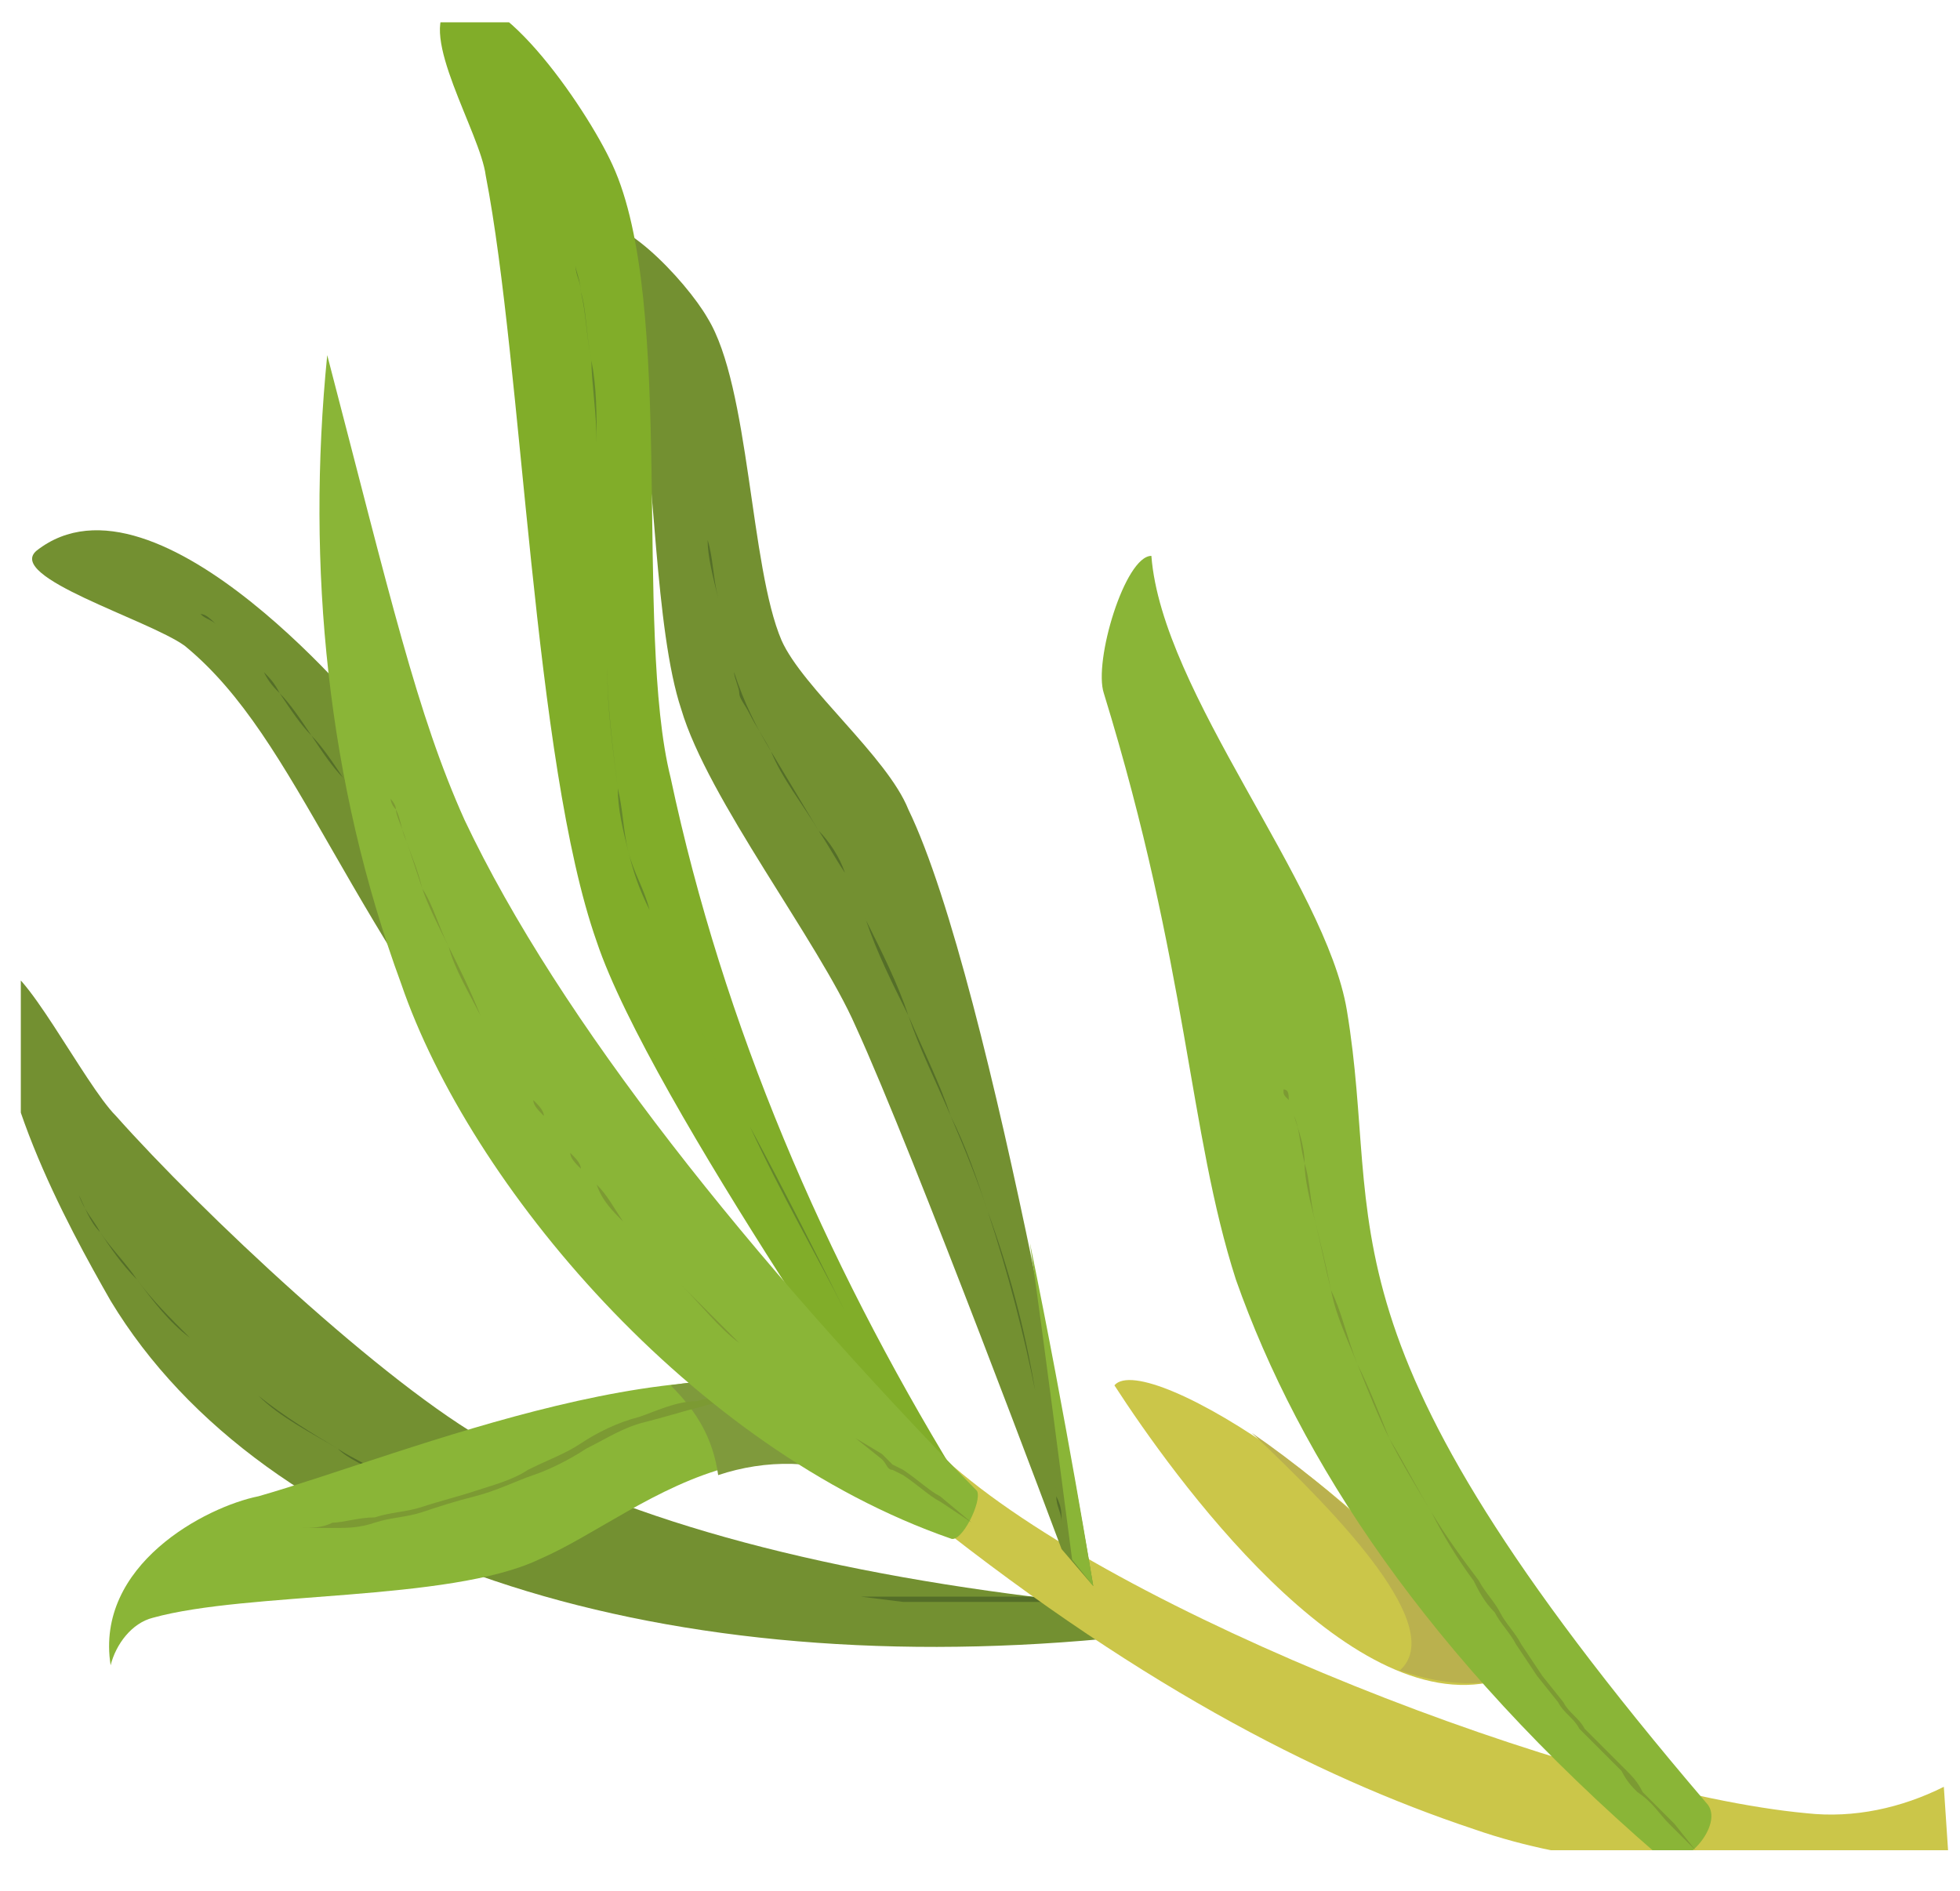 <?xml version="1.0" encoding="utf-8"?>
<!-- Generator: Adobe Illustrator 27.5.0, SVG Export Plug-In . SVG Version: 6.00 Build 0)  -->
<svg version="1.1" id="Calque_1" xmlns="http://www.w3.org/2000/svg" xmlns:xlink="http://www.w3.org/1999/xlink" x="0px" y="0px"
	 viewBox="0 0 37.1 35.8" style="enable-background:new 0 0 37.1 35.8;" xml:space="preserve">
<style type="text/css">
	.st0{clip-path:url(#SVGID_00000158737947422909178770000016594228864356237709_);}
	.st1{fill:#739031;}
	.st2{fill:#546E28;}
	.st3{fill:#8AB537;}
	.st4{fill:#7F9A3C;}
	.st5{fill:#7C9A33;}
	.st6{fill:#6F8435;}
	.st7{fill:#CBC649;}
	.st8{fill:#BAB14E;}
	.st9{fill:#81AD29;}
	.st10{fill:#64862C;}
</style>
<g id="Groupe_2329_00000011027962256252433130000007437776909731469230_" transform="translate(826.986 199.923)">
	<g>
		<defs>
			<rect id="SVGID_1_" x="-826.9" y="-199.6" width="37.1" height="34.6"/>
		</defs>
		<clipPath id="SVGID_00000047031339282277802700000002869908816663321746_">
			<use xlink:href="#SVGID_1_"  style="overflow:visible;"/>
		</clipPath>
		
			<g id="Groupe_915_00000065784583960954017400000007689677707440603063_" transform="translate(0.308 0.099)" style="clip-path:url(#SVGID_00000047031339282277802700000002869908816663321746_);">
			<path id="Tracé_1885_00000050665037629589767460000012204322088160298625_" class="st1" d="M-806.9-169.7
				c-4.6-0.5-8.5-1.5-11.1-3c-2-1.1-5.5-4.4-7.1-6.2c-0.6-0.6-1.8-3-2.2-2.8c-0.3,2,1.3,4.9,2.1,6.3c2.9,4.8,10.2,7.2,18.8,6.4
				C-806.2-169-806.7-169.7-806.9-169.7"/>
			<path id="Tracé_1886_00000056385913328206577240000001837325163266568382_" class="st2" d="M-806.9-169.7l-0.9,0h-0.5
				c-0.2,0-0.4,0-0.6,0l-0.6,0c-0.1,0-0.2,0-0.3,0l-0.4,0l-0.8-0.1c-0.1,0-0.3,0-0.4,0l-0.4,0c-0.3,0-0.6-0.1-0.9-0.1
				s-0.6-0.1-0.9-0.1l-0.9-0.2c-0.2,0-0.3-0.1-0.5-0.1l-0.5-0.1c-0.6-0.1-1.3-0.3-1.9-0.5l-0.2-0.1l-0.2-0.1l-0.5-0.2
				c-0.2-0.1-0.3-0.1-0.5-0.2l-0.5-0.2l-0.4-0.2c-0.1-0.1-0.3-0.1-0.4-0.2c-0.3-0.2-0.6-0.3-0.8-0.5c-0.5-0.3-1.1-0.6-1.5-1
				c-0.5-0.3-0.9-0.7-1.3-1.1c-0.4-0.3-0.7-0.7-1-1.1c-0.2-0.3-0.5-0.6-0.7-0.9c-0.1-0.2-0.3-0.4-0.4-0.7c-0.1-0.2-0.1-0.3-0.1-0.3
				s0,0.1,0.1,0.3c0.1,0.2,0.2,0.5,0.4,0.7c0.2,0.3,0.4,0.6,0.7,0.9c0.3,0.4,0.6,0.7,1,1.1c0.4,0.4,0.8,0.8,1.3,1.1
				c0.5,0.4,1,0.7,1.5,1c0.3,0.2,0.6,0.3,0.8,0.5c0.1,0.1,0.3,0.1,0.4,0.2l0.4,0.2l0.5,0.2c0.2,0.1,0.3,0.1,0.5,0.2l0.5,0.2l0.2,0.1
				l0.2,0.1c0.6,0.2,1.3,0.4,1.9,0.5l0.5,0.1c0.2,0,0.3,0.1,0.5,0.1l0.9,0.2c0.3,0,0.6,0.1,0.9,0.1s0.6,0.1,0.9,0.1l0.4,0
				c0.1,0,0.3,0,0.4,0l0.8,0l0.4,0c0.1,0,0.2,0,0.3,0l0.6,0c0.2,0,0.4,0,0.6,0l0.5,0L-806.9-169.7L-806.9-169.7z"/>
			<path id="Tracé_1887_00000113347452949555587730000006860127939811993525_" class="st1" d="M-816.9-177.9
				c-3.9-4.6-4.7-8.1-6.9-9.9c-0.7-0.5-3.4-1.3-2.8-1.8c2.3-1.8,6.4,3.3,6.4,3.3S-815.2-179.1-816.9-177.9"/>
			<path id="Tracé_1888_00000029730548617887954050000016219567127101430402_" class="st2" d="M-817.8-180.7L-817.8-180.7
				c-0.1-0.2-0.2-0.3-0.3-0.4c-0.1-0.1-0.2-0.3-0.3-0.4c-0.1-0.2-0.2-0.4-0.4-0.6c-0.3-0.4-0.6-1-0.9-1.5c-0.3-0.6-0.7-1.1-1.1-1.7
				c-0.2-0.3-0.4-0.6-0.6-0.8s-0.4-0.5-0.6-0.8c-0.1-0.1-0.2-0.2-0.3-0.4c-0.1-0.1-0.2-0.2-0.3-0.3c-0.1-0.1-0.2-0.2-0.3-0.3
				s-0.2-0.2-0.3-0.3s-0.2-0.2-0.3-0.2l-0.1-0.1c0,0-0.1-0.1-0.1-0.1l-0.1-0.1l-0.1-0.1c-0.1,0-0.1-0.1-0.2-0.1l-0.2-0.1l-0.1,0
				l-0.1,0l0.1,0l0.1,0l0.2,0.1c0.1,0,0.1,0.1,0.2,0.1l0.1,0.1l0.1,0.1c0,0,0.1,0.1,0.1,0.1l0.1,0.1c0.1,0.1,0.2,0.1,0.3,0.2
				s0.2,0.2,0.3,0.3c0.1,0.1,0.2,0.2,0.3,0.3s0.2,0.2,0.3,0.3c0.1,0.1,0.2,0.2,0.3,0.4c0.2,0.2,0.4,0.5,0.6,0.8
				c0.2,0.3,0.4,0.6,0.6,0.8c0.4,0.6,0.7,1.2,1.1,1.7c0.3,0.5,0.6,1.1,0.9,1.5c0.1,0.2,0.3,0.4,0.4,0.6c0.1,0.2,0.2,0.3,0.3,0.4
				c0.1,0.1,0.2,0.2,0.2,0.3L-817.8-180.7L-817.8-180.7z"/>
			<path id="Tracé_1889_00000024704227403090499260000017591596030077602465_" class="st3" d="M-808.4-170.5c-4-3.8-6.6-0.9-8.7,0
				c-1.7,0.8-5.5,0.6-7.3,1.1c-0.4,0.1-0.7,0.5-0.8,0.9c-0.3-1.9,1.8-3,2.8-3.2c2.8-0.8,8.4-3.2,11.5-1.7c0.8,0.4,2.7,2.7,2.7,2.7
				S-808.3-170.5-808.4-170.5"/>
			<path id="Tracé_1890_00000058573148400357976770000017113165339328927638_" class="st4" d="M-810.3-173
				c-0.2-0.2-0.4-0.3-0.6-0.4c-1.2-0.5-2.5-0.6-3.7-0.4c0.5,0.5,0.8,1,0.9,1.7c0.9-0.3,1.9-0.3,2.8,0.1L-810.3-173z"/>
			<path id="Tracé_1891_00000135652730764751876460000001080877736219853759_" class="st5" d="M-810.5-172.2l-0.1-0.1
				c-0.1-0.1-0.2-0.2-0.3-0.3c-0.4-0.3-0.8-0.5-1.2-0.7c-0.3-0.1-0.6-0.1-0.9-0.2c-0.3,0-0.7,0-1,0.1c-0.4,0.1-0.7,0.2-1.1,0.3
				c-0.4,0.1-0.7,0.3-1.1,0.5c-0.3,0.2-0.7,0.4-1,0.5s-0.7,0.3-1.1,0.4s-0.7,0.2-1,0.3c-0.3,0.1-0.6,0.1-0.9,0.2s-0.5,0.1-0.8,0.1
				c-0.2,0-0.4,0-0.6,0l-0.2,0h-0.2h-0.1h0.3l0.2,0c0.2,0,0.4,0,0.6-0.1c0.2,0,0.5-0.1,0.8-0.1c0.3-0.1,0.6-0.1,0.9-0.2
				s0.7-0.2,1-0.3s0.7-0.2,1-0.4c0.4-0.2,0.7-0.3,1-0.5c0.3-0.2,0.7-0.4,1.1-0.5c0.3-0.1,0.7-0.3,1.1-0.3c0.3-0.1,0.7-0.1,1-0.1
				c0.3,0,0.6,0.1,0.9,0.2c0.3,0.1,0.5,0.2,0.7,0.3c0.2,0.1,0.4,0.2,0.5,0.3c0.1,0.1,0.2,0.2,0.3,0.3L-810.5-172.2L-810.5-172.2z"/>
			<path id="Tracé_1892_00000160164341798055852030000009065568147252348832_" class="st6" d="M-810.9-172.7
				c-0.2-0.1-0.3-0.2-0.5-0.3c-0.2-0.1-0.5-0.2-0.7-0.3c-0.3-0.1-0.6-0.1-0.9-0.2c-0.3,0-0.7,0-1,0.1c0,0-0.1,0-0.1,0l0,0
				c0,0,0.1,0,0.1,0c0.3-0.1,0.7-0.1,1-0.1c0.3,0,0.6,0.1,0.9,0.2C-811.7-173.1-811.3-172.9-810.9-172.7c0.1,0.1,0.1,0.2,0.2,0.2
				l0-0.1C-810.7-172.5-810.8-172.6-810.9-172.7"/>
			<path id="Tracé_1893_00000042709063008256859940000003267309705878777766_" class="st7" d="M-790.5-166.2
				c-0.8,0.4-1.7,0.6-2.6,0.5c-4.3-0.4-13.1-3.8-16.3-6.7c-0.2-0.2-0.9,0.6-0.7,0.8c4.2,3.4,7.7,5.2,10.7,6.2c2,0.7,4,0.7,5.7,0.9
				c0.9,0.1,2.3,0.4,3.3-0.2L-790.5-166.2z"/>
			<path id="Tracé_1894_00000065046926263782290760000005170471183190567863_" class="st7" d="M-799-168.2
				c-2.8,0.7-6.1-3.9-7.2-5.6C-805.6-174.5-800.7-171.4-799-168.2"/>
			<path id="Tracé_1895_00000000191987988500536130000005828283901771494315_" class="st8" d="M-803.6-172.9
				c1.7,1.6,3.7,3.7,2.8,4.5c0.6,0.2,1.2,0.3,1.8,0.2C-800-170-802-171.8-803.6-172.9"/>
			<path id="Tracé_1896_00000128483140716876234630000014329416383506592155_" class="st3" d="M-795-165.9
				c-7.6-8.9-6.1-10.8-6.8-15c-0.4-2.4-3.5-6-3.7-8.6c-0.5,0-1.1,2-0.9,2.6c1.6,5.2,1.6,8.3,2.5,11.1c1.2,3.4,3.6,7.1,8,10.9
				C-795.5-164.5-794.6-165.5-795-165.9"/>
			<path id="Tracé_1897_00000005230167296700565190000001730071343852144034_" class="st5" d="M-795.2-165l-0.5-0.5
				c-0.2-0.2-0.3-0.4-0.6-0.6c-0.1-0.1-0.2-0.2-0.3-0.4l-0.4-0.4l-0.2-0.2l-0.2-0.2c-0.1-0.2-0.3-0.3-0.4-0.5l-0.4-0.5l-0.4-0.6
				c-0.1-0.2-0.3-0.4-0.4-0.6c-0.2-0.2-0.3-0.4-0.4-0.6c-0.3-0.4-0.6-0.9-0.8-1.3c-0.3-0.5-0.5-0.9-0.8-1.4c-0.2-0.5-0.4-1-0.6-1.4
				c-0.2-0.5-0.3-1-0.5-1.4c-0.1-0.5-0.2-0.9-0.3-1.3c-0.1-0.4-0.2-0.8-0.2-1.1s-0.1-0.6-0.2-0.9c0-0.1-0.1-0.2-0.1-0.3
				c0-0.1,0-0.2-0.1-0.2l-0.1-0.2l0.1,0.2c0,0.1,0,0.1,0.1,0.2c0,0.1,0.1,0.2,0.1,0.3c0.1,0.2,0.1,0.5,0.2,0.9
				c0.1,0.3,0.1,0.7,0.2,1.1s0.2,0.9,0.3,1.3c0.1,0.5,0.3,0.9,0.5,1.4c0.2,0.5,0.4,1,0.6,1.4s0.5,0.9,0.8,1.4
				c0.3,0.5,0.6,0.9,0.9,1.3c0.1,0.2,0.3,0.4,0.4,0.6s0.3,0.4,0.4,0.6l0.4,0.6l0.4,0.5c0.1,0.2,0.3,0.3,0.4,0.5l0.2,0.2l0.2,0.2
				l0.4,0.4c0.1,0.1,0.2,0.2,0.3,0.4c0.2,0.2,0.4,0.4,0.6,0.6L-795.2-165L-795.2-165z"/>
			<path id="Tracé_1898_00000038405792349495478230000010703767373328475012_" class="st1" d="M-806.6-170c0,0-1.9-11.4-3.5-14.7
				c-0.4-1-2-2.3-2.4-3.2c-0.6-1.4-0.6-4.8-1.4-6.1c-0.4-0.7-1.8-2.2-2.3-1.7c-0.2,0.3,0.8,2.2,1,3c0.3,1.5,0.3,4.6,0.8,6.1
				c0.5,1.7,2.6,4.4,3.3,6c1.1,2.4,3.9,9.9,3.9,9.9L-806.6-170z"/>
			<path id="Tracé_1899_00000050655633031082142160000008993174181471601294_" class="st2" d="M-807.1-170.6l0-0.2l-0.1-0.4
				c0-0.2,0-0.3-0.1-0.5c0-0.2-0.1-0.4-0.1-0.6c-0.1-0.4-0.2-0.9-0.3-1.4c-0.2-1-0.5-2.2-0.9-3.4c-0.2-0.6-0.4-1.2-0.7-1.8
				c-0.2-0.6-0.5-1.2-0.8-1.9c-0.3-0.6-0.6-1.2-0.8-1.8c-0.1-0.3-0.3-0.6-0.4-0.9c-0.1-0.3-0.3-0.6-0.5-0.8c-0.3-0.5-0.7-1-0.9-1.5
				c-0.3-0.5-0.5-0.9-0.7-1.5c-0.1-0.5-0.2-1-0.3-1.4c-0.1-0.4-0.1-0.8-0.2-1.1c-0.1-0.6-0.1-0.9-0.1-0.9s0,0.3,0.1,0.9
				c0,0.3,0.1,0.7,0.2,1.1c0.1,0.4,0.2,0.9,0.3,1.4c0,0.1,0.1,0.3,0.1,0.4c0,0.1,0.1,0.2,0.2,0.4c0.1,0.2,0.3,0.5,0.4,0.7
				c0.3,0.5,0.6,1,0.9,1.5c0.2,0.3,0.3,0.5,0.5,0.8c0.1,0.3,0.3,0.6,0.4,0.9c0.3,0.6,0.6,1.2,0.8,1.8s0.5,1.2,0.8,1.9
				s0.5,1.2,0.7,1.8c0.4,1.1,0.7,2.2,0.9,3.4c0.1,0.5,0.2,1,0.3,1.4c0,0.2,0.1,0.4,0.1,0.6s0.1,0.3,0.1,0.5l0.1,0.4L-807.1-170.6
				L-807.1-170.6z"/>
			<path id="Tracé_1900_00000173138019389618696280000011783369457132128136_" class="st3" d="M-806.6-170c0,0-0.5-3.1-1.2-6.5
				c0.3,2.1,0.6,4.5,0.8,6L-806.6-170z"/>
			<path id="Tracé_1901_00000090284533661682096740000004372525748635557296_" class="st9" d="M-809.2-172.1
				c-2.5-4.1-4.4-8.5-5.4-13.2c-0.7-2.8,0.1-9-1.1-11.6c-0.5-1.1-2.3-3.7-3.1-3c-0.6,0.5,0.6,2.4,0.7,3.2c0.7,3.6,0.9,11.1,2.1,14.5
				c1,3,6.2,10.4,6.2,10.4S-809.1-172-809.2-172.1"/>
			<path id="Tracé_1902_00000105400139956566151670000010636224338148998820_" class="st10" d="M-809.5-171.9l-0.5-0.9
				c-0.3-0.6-0.8-1.4-1.3-2.4c-0.5-1-1.2-2.2-1.8-3.5c-0.3-0.6-0.7-1.3-1-2c-0.3-0.7-0.6-1.4-0.9-2.1c-0.1-0.4-0.3-0.7-0.4-1.1
				c-0.1-0.4-0.2-0.8-0.2-1.2c-0.1-0.8-0.2-1.6-0.2-2.3c0-0.8-0.1-1.5-0.1-2.2c0-0.7-0.1-1.4-0.1-2c0-0.6-0.1-1.2-0.1-1.6
				c-0.1-0.5-0.1-0.9-0.2-1.3c0-0.2-0.1-0.3-0.1-0.5c0-0.1-0.1-0.2-0.1-0.3l-0.1-0.3l0.1,0.3c0,0.1,0.1,0.2,0.1,0.3
				c0,0.1,0.1,0.3,0.1,0.5c0.1,0.3,0.1,0.8,0.2,1.3c0.1,0.5,0.1,1,0.1,1.6c0,0.6,0.1,1.3,0.1,2c0,0.7,0.1,1.4,0.1,2.2
				c0,0.8,0.1,1.5,0.2,2.3c0.1,0.4,0.1,0.8,0.2,1.2c0.1,0.4,0.2,0.7,0.4,1.1c0.3,0.7,0.6,1.4,0.9,2.1c0.3,0.7,0.7,1.4,1,2
				c0.7,1.3,1.3,2.5,1.8,3.5c0.5,1,1,1.8,1.3,2.4L-809.5-171.9L-809.5-171.9z"/>
			<path id="Tracé_1903_00000139254463198133095270000014997622964693137796_" class="st3" d="M-808.8-171.8
				c-4.3-4.4-7.9-8.9-9.7-12.7c-0.9-2-1.4-4.2-2.6-8.8c-0.4,4,0,8.1,1.4,11.9c1.3,3.8,5.5,8.8,10.4,10.5
				C-809.1-170.8-808.7-171.6-808.8-171.8"/>
			<path id="Tracé_1904_00000026161134373800219930000010123045906612847528_" class="st5" d="M-808.9-171.2l-0.6-0.4
				c-0.2-0.1-0.4-0.3-0.7-0.5l-0.2-0.1c-0.1,0-0.1-0.1-0.2-0.2l-0.5-0.4c-0.2-0.1-0.3-0.3-0.5-0.4l-0.3-0.2
				c-0.1-0.1-0.2-0.1-0.3-0.2l-0.5-0.5l-0.6-0.5c-0.4-0.4-0.7-0.7-1.1-1.1l-0.1-0.1l-0.1-0.2l-0.3-0.3c-0.1-0.1-0.2-0.2-0.3-0.3
				l-0.3-0.3c-0.2-0.2-0.4-0.4-0.5-0.7l-0.3-0.3c-0.1-0.1-0.2-0.2-0.2-0.3c-0.2-0.2-0.3-0.5-0.5-0.7c-0.1-0.1-0.2-0.2-0.2-0.3
				l-0.2-0.3c-0.1-0.1-0.1-0.2-0.2-0.3l-0.2-0.3l-0.2-0.3l-0.1-0.2l-0.1-0.2c-0.2-0.4-0.5-0.9-0.6-1.3c-0.2-0.4-0.3-0.8-0.5-1.1
				c-0.1-0.3-0.2-0.6-0.3-0.9c-0.1-0.2-0.1-0.4-0.2-0.6c0-0.1-0.1-0.2-0.1-0.2s0,0.1,0.1,0.2c0,0.1,0.1,0.3,0.2,0.6s0.2,0.5,0.3,0.9
				c0.1,0.3,0.3,0.7,0.5,1.1c0.2,0.4,0.4,0.8,0.6,1.3l0.1,0.2l0.1,0.2l0.2,0.3l0.2,0.3c0.1,0.1,0.1,0.2,0.2,0.3l0.2,0.3
				c0.1,0.1,0.2,0.2,0.2,0.3c0.2,0.2,0.3,0.5,0.5,0.7c0.1,0.1,0.2,0.2,0.2,0.3l0.3,0.3c0.2,0.2,0.3,0.4,0.5,0.7l0.3,0.3
				c0.1,0.1,0.2,0.2,0.3,0.3l0.3,0.3l0.1,0.2l0.1,0.1c0.4,0.4,0.7,0.8,1.1,1.1l0.6,0.5l0.5,0.5c0.1,0.1,0.2,0.1,0.3,0.2l0.3,0.2
				c0.2,0.1,0.3,0.3,0.5,0.4l0.5,0.3c0.1,0.1,0.1,0.1,0.2,0.2l0.2,0.1c0.3,0.2,0.5,0.4,0.7,0.5L-808.9-171.2L-808.9-171.2z"/>
		</g>
	</g>
</g>
</svg>
